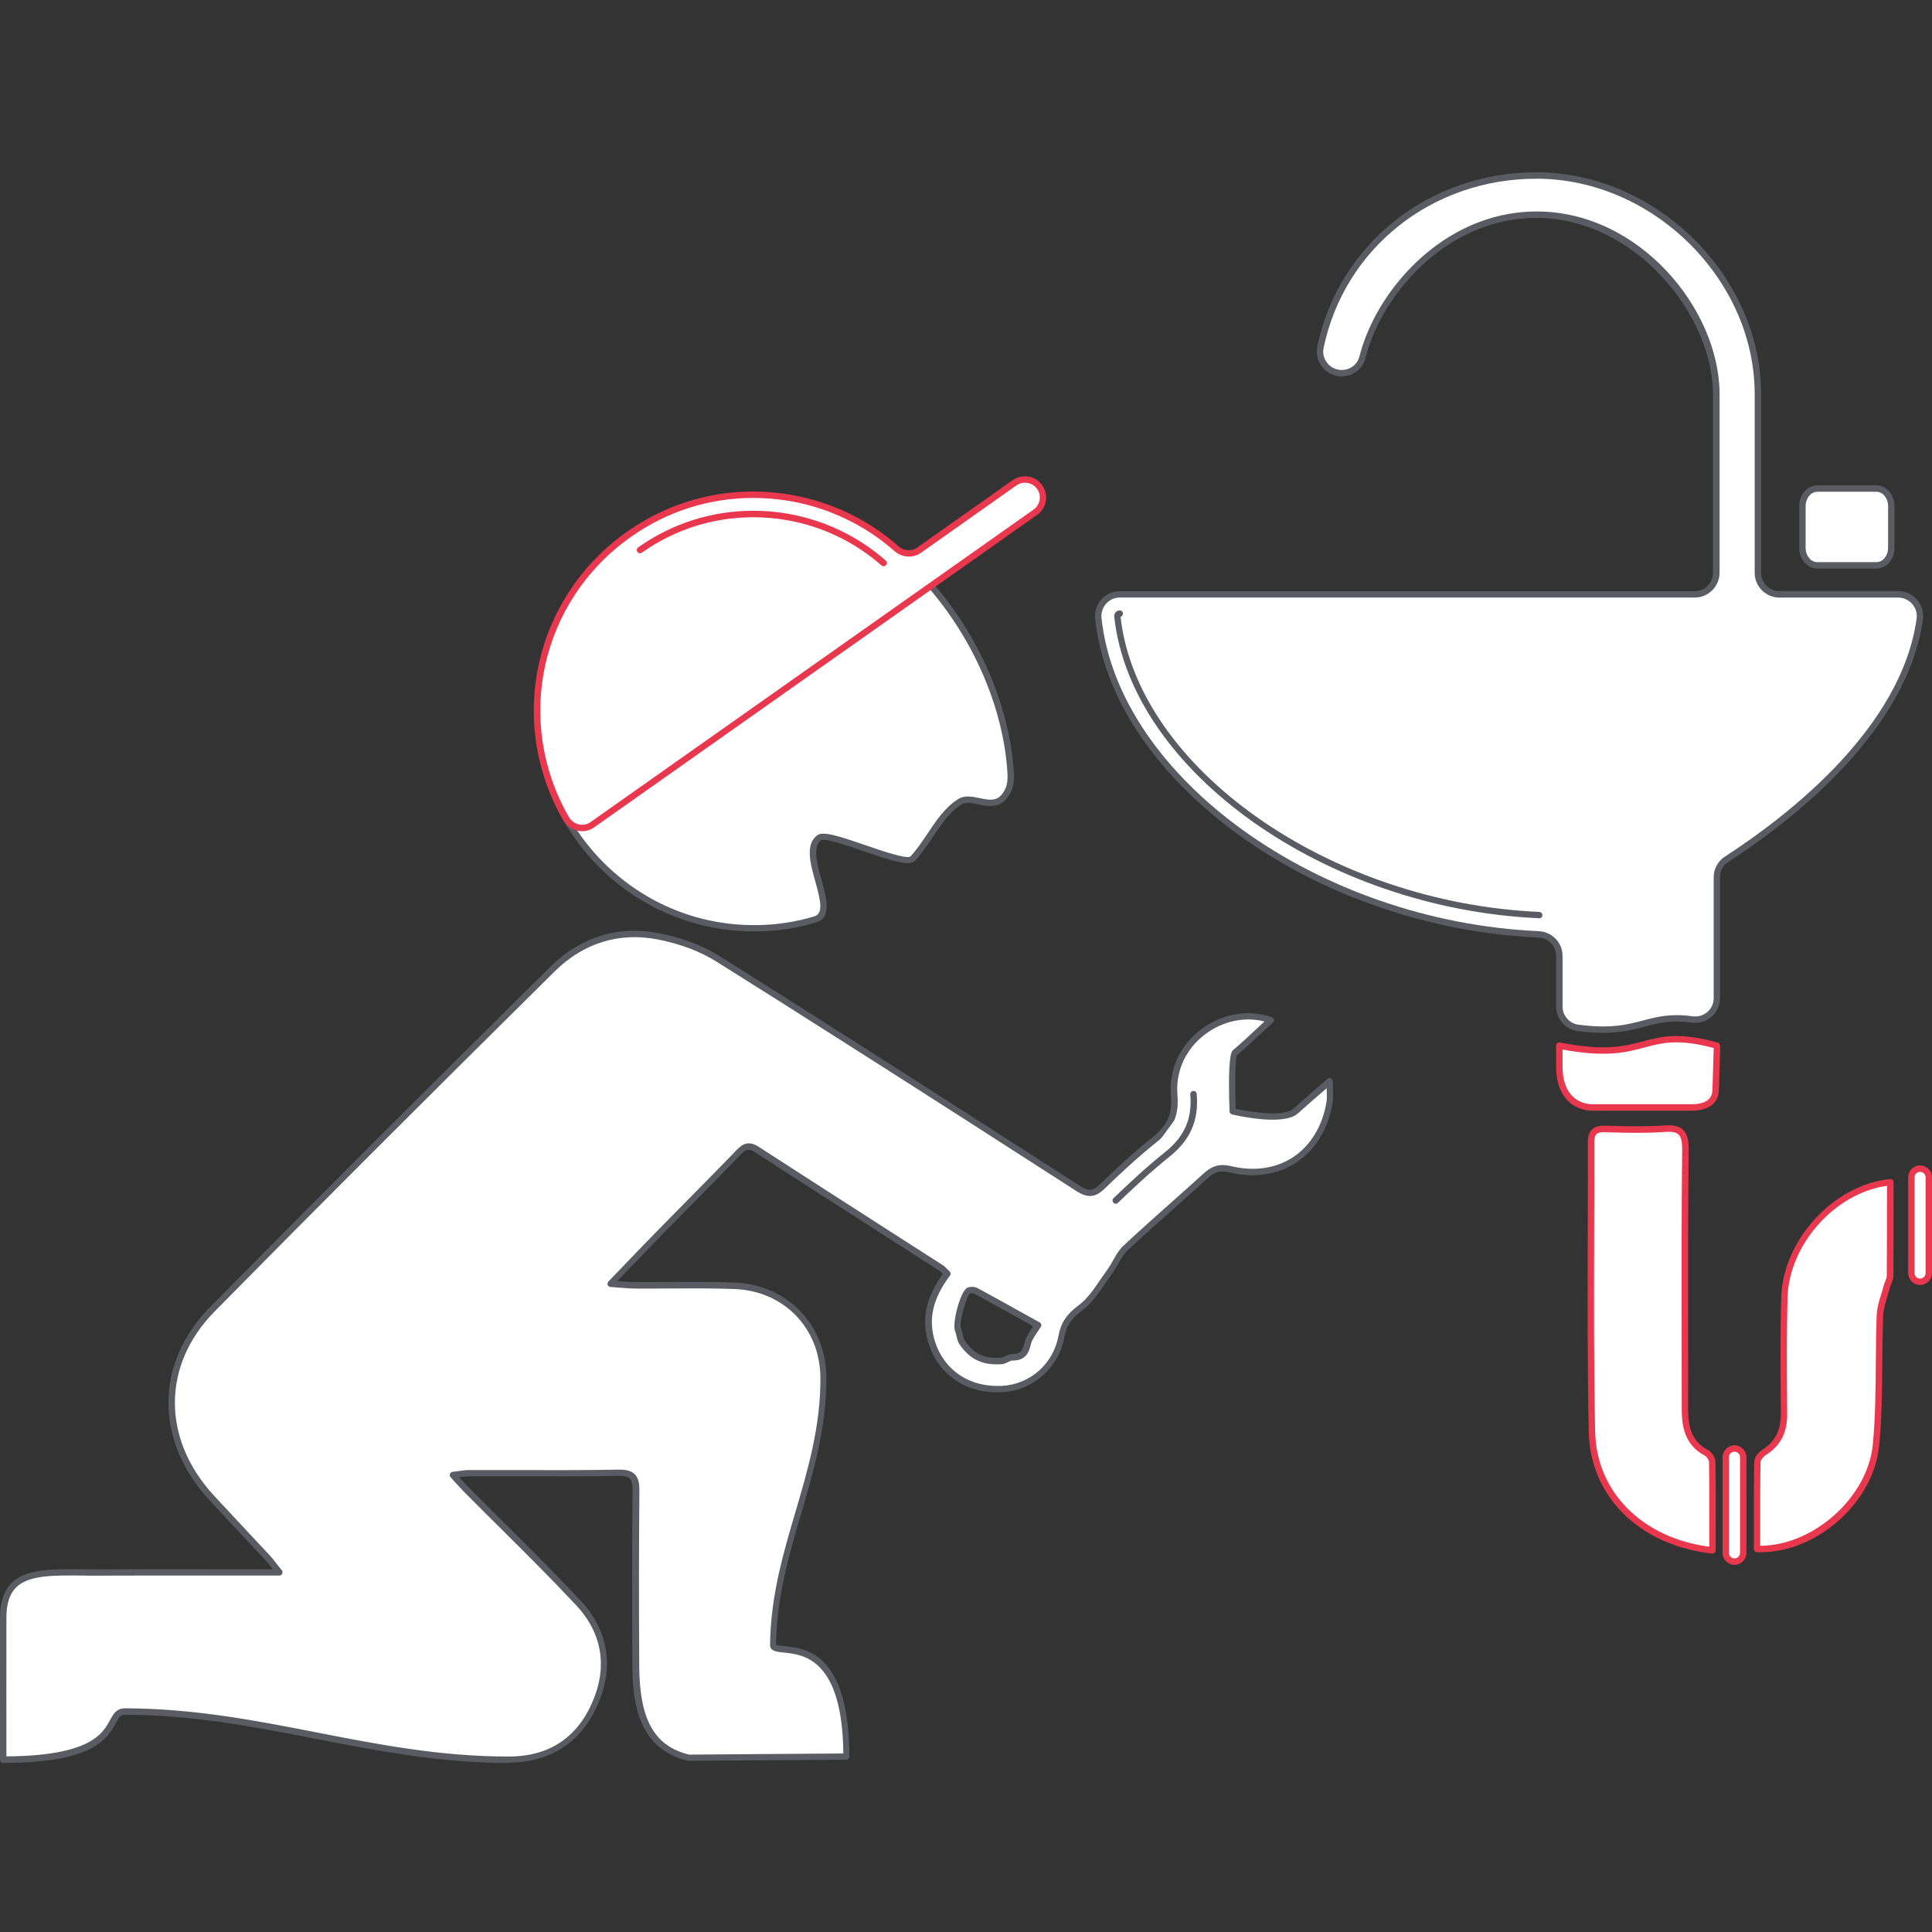 <?xml version="1.0" encoding="UTF-8"?>
<!-- Generator: Adobe Illustrator 28.0.0, SVG Export Plug-In . SVG Version: 6.00 Build 0)  -->
<svg xmlns="http://www.w3.org/2000/svg" xmlns:xlink="http://www.w3.org/1999/xlink" version="1.1" id="Calque_1" x="0px" y="0px" viewBox="0 0 220 220" style="enable-background:new 0 0 220 220;" xml:space="preserve">
<rect x="0" y="0" width="220" height="220" fill="#333333" stroke="none"/>
<style type="text/css">
	.st0{fill:#FFFFFF;}
	.st1{fill:#5B5B63;}
	.st2{fill:#E9374E;}
	.st3{fill-rule:evenodd;clip-rule:evenodd;fill:#FFFFFF;}
</style>
<g>
	<g>
		<g>
			<path class="st0" d="M30.51,177.44c-2.13-2.29-4.28-4.56-6.41-6.86c-6.05-6.56-6.18-15.11,0.07-21.45     c12.82-13.02,25.76-25.91,38.75-38.75c3.3-3.26,7.52-4.64,12.13-3.72c2.32,0.46,4.71,1.29,6.7,2.54     c4.9,3.08,9.79,6.17,14.67,9.28c8.8,5.6,17.57,11.23,26.34,16.87c1.13,0.73,1.82,0.71,2.77-0.21c1.93-1.86,3.91-3.69,6-5.36     c1.66-1.33,2.39-2.69,2.19-4.98c-0.52-6.13,5.78-10.47,11-8.59c-2.08,1.87-2.02,1.94-4.1,3.72c-0.47,0.4-0.24,6.66-0.24,6.66     s5.63,1.35,7.17-0.03c1.58-1.41,1.92-1.68,3.87-3.39c0,1.2,0.09,1.82-0.01,2.42c-0.95,5.75-5.61,8.97-11.26,7.61     c-1.27-0.3-2-0.02-2.87,0.77c-3.02,2.75-6.12,5.42-9.11,8.2c-0.74,0.69-1.11,1.76-1.73,2.6c-1.08,1.46-2,3.17-3.4,4.21     c-1.23,0.91-1.88,1.78-2.15,3.24c-0.63,3.39-3.46,5.82-6.76,6c-3.83,0.2-6.86-1.8-7.99-5.23c-0.97-2.95-0.07-5.5,1.73-7.91     c-0.29-0.27-0.49-0.52-0.75-0.68c-6.98-4.49-13.97-8.95-20.94-13.46c-0.91-0.59-1.41-0.36-2.1,0.35     c-2.87,2.99-5.82,5.92-8.72,8.89c-1.84,1.88-3.66,3.79-5.84,6.05c1.27,0.09,2.01,0.18,2.75,0.18c3.77,0.02,7.54-0.09,11.31,0.05     c5.91,0.22,10.16,4.61,10.19,10.5c0.04,10.99-5.64,19.4-5.73,30.39c-0.01,1.6,8.34-2.49,8.34,12.74l-18.01,0.12     c-4.86-1.19-5.93-5.41-5.96-10.41c-0.04-6.64-0.05-13.29,0.02-19.93c0.02-1.52-0.33-2.14-2-2.12     c-5.68,0.09-11.37,0.03-17.06,0.04c-0.47,0-0.95,0.1-1.81,0.19c0.69,0.75,1.14,1.26,1.61,1.74c4.23,4.26,8.56,8.42,12.66,12.8     c3.12,3.33,3.75,7.36,1.91,11.54c-1.85,4.19-5.21,6.33-9.83,6.33c-15.59,0.01-28.11-5.46-43.7-5.49c-2.52,0,0.55,5.49-13.85,5.49     c0,0-0.01-12.77,0-16.14c0.01-5.87,4.81-5.14,10.8-5.17c6-0.03,12.01-0.01,18.01-0.01c0.68,0,1.37,0,2.63,0     C31.12,178.19,30.84,177.79,30.51,177.44z M111.19,147.01c-0.24-0.13-0.63-0.16-0.87-0.06c-0.63,0.27-1.52,3.77-1.23,4.44     c0.2,0.45,0.19,1.01,0.44,1.42c0.32,0.52,0.76,0.99,1.24,1.36c0.42,0.32,0.95,0.57,1.47,0.69c0.58,0.14,1.22,0.16,1.82,0.11     c0.41-0.03,0.81-0.41,1.21-0.41c1.11,0.01,1.52-0.5,1.75-1.55c0.17-0.76,0.77-1.42,1.17-2.12     C115.79,149.55,113.5,148.27,111.19,147.01z"></path>
			<path class="st1" d="M57.89,200.75c-7.84,0-15.01-1.4-21.94-2.75c-6.88-1.34-13.99-2.73-21.73-2.74c0,0,0,0,0,0     c-0.5,0-0.67,0.28-1.04,0.96c-0.91,1.69-2.44,4.53-12.81,4.53c-0.2,0-0.37-0.16-0.37-0.37c0,0-0.01-12.77,0-16.15     c0-1.79,0.44-3.09,1.33-3.98c1.64-1.62,4.59-1.59,8-1.56c0.59,0.01,1.21,0.01,1.83,0.01c4.21-0.02,8.43-0.01,12.64-0.01l7.26,0     c-0.05-0.07-0.11-0.14-0.15-0.2c-0.28-0.36-0.47-0.6-0.67-0.82c0,0,0,0,0,0c-0.91-0.98-1.82-1.95-2.73-2.92     c-1.23-1.31-2.46-2.62-3.68-3.94c-6.23-6.76-6.2-15.58,0.07-21.95c11.16-11.33,23.47-23.64,38.75-38.76     c3.47-3.43,7.78-4.76,12.46-3.82c2.59,0.52,4.95,1.41,6.82,2.59c4.9,3.08,9.79,6.17,14.67,9.28     c9.19,5.85,18.42,11.78,26.34,16.87c1.01,0.65,1.51,0.61,2.32-0.17c1.59-1.54,3.72-3.54,6.02-5.38c1.67-1.34,2.23-2.61,2.05-4.67     c-0.25-2.95,0.99-5.7,3.4-7.55c2.37-1.82,5.47-2.36,8.09-1.41c0.12,0.04,0.21,0.15,0.24,0.27c0.02,0.13-0.02,0.26-0.12,0.34     c-0.89,0.8-1.39,1.27-1.83,1.68c-0.58,0.55-1.08,1.02-2.27,2.04c-0.18,0.36-0.22,3.33-0.13,6.09c1.69,0.37,5.49,0.96,6.57-0.01     c0.93-0.83,1.43-1.27,2.09-1.84c0.46-0.4,0.99-0.85,1.79-1.56c0.11-0.09,0.26-0.12,0.39-0.06c0.13,0.06,0.21,0.19,0.21,0.33     c0,0.43,0.01,0.78,0.02,1.09c0.02,0.57,0.03,0.98-0.04,1.39c-0.48,2.93-1.94,5.33-4.11,6.77c-2.11,1.4-4.82,1.81-7.6,1.14     c-1.2-0.29-1.79,0-2.54,0.68c-1.27,1.16-2.56,2.3-3.84,3.45c-1.74,1.54-3.54,3.14-5.26,4.75c-0.41,0.38-0.7,0.9-1.01,1.45     c-0.21,0.37-0.42,0.75-0.68,1.1c-0.28,0.38-0.55,0.77-0.82,1.17c-0.77,1.14-1.57,2.31-2.66,3.12c-1.22,0.91-1.77,1.72-2.01,3.01     c-0.65,3.52-3.57,6.11-7.1,6.29c-3.97,0.22-7.17-1.89-8.35-5.48c-0.89-2.69-0.38-5.24,1.6-7.98c-0.01-0.01-0.03-0.03-0.04-0.04     c-0.15-0.15-0.28-0.28-0.42-0.37l-6.78-4.35c-4.72-3.03-9.45-6.06-14.16-9.11c-0.72-0.47-1.02-0.34-1.64,0.29     c-1.82,1.9-3.67,3.76-5.51,5.63c-1.07,1.08-2.14,2.17-3.21,3.26c-1.25,1.28-2.48,2.56-3.83,3.96l-1.47,1.53     c0.14,0.01,0.27,0.02,0.4,0.03c0.61,0.05,1.08,0.09,1.55,0.09c1.3,0.01,2.6,0,3.89-0.01c2.43-0.01,4.95-0.03,7.42,0.06     c6.08,0.22,10.52,4.79,10.54,10.86c0.02,5.6-1.45,10.61-2.87,15.45c-1.38,4.7-2.81,9.56-2.86,14.94     c0.08,0.07,0.57,0.12,0.92,0.15c2.41,0.24,7.42,0.75,7.42,12.59c0,0.2-0.16,0.36-0.36,0.36l-18.02,0.12     c-5.57-1.35-6.3-6.46-6.32-10.77c-0.05-7.82-0.04-14.15,0.02-19.93c0.01-0.78-0.09-1.21-0.32-1.44     c-0.22-0.22-0.63-0.31-1.31-0.31c-3.88,0.07-7.83,0.06-11.64,0.05c-1.81,0-3.61,0-5.42,0c-0.28,0-0.57,0.04-0.98,0.09     c-0.03,0-0.06,0.01-0.08,0.01l0.16,0.18c0.36,0.39,0.65,0.72,0.96,1.02c1.32,1.33,2.64,2.64,3.97,3.96     c2.89,2.87,5.87,5.83,8.7,8.85c3.22,3.44,3.9,7.57,1.97,11.94c-1.89,4.28-5.4,6.54-10.16,6.55     C57.91,200.75,57.9,200.75,57.89,200.75z M14.22,194.53C14.22,194.53,14.22,194.53,14.22,194.53c7.81,0.01,14.96,1.4,21.87,2.75     c6.9,1.35,14.04,2.74,21.8,2.74c0.01,0,0.02,0,0.03,0c4.51,0,7.71-2.06,9.5-6.11c1.8-4.08,1.17-7.94-1.84-11.15     c-2.82-3.01-5.8-5.97-8.68-8.83c-1.33-1.32-2.66-2.64-3.97-3.96c-0.31-0.32-0.61-0.64-0.98-1.05l-0.64-0.7     c-0.09-0.1-0.12-0.25-0.07-0.38c0.05-0.13,0.16-0.22,0.3-0.24c0.3-0.03,0.55-0.07,0.78-0.1c0.41-0.06,0.74-0.1,1.07-0.1     c1.81,0,3.61,0,5.42,0c3.81,0.01,7.75,0.02,11.63-0.05c0.89-0.02,1.46,0.15,1.84,0.52c0.48,0.48,0.54,1.23,0.53,1.96     c-0.06,5.78-0.06,12.11-0.02,19.92c0.04,6.08,1.73,9.09,5.68,10.05l17.56-0.13c-0.1-10.82-4.59-11.27-6.76-11.49     c-0.82-0.08-1.59-0.16-1.58-0.88c0.05-5.49,1.49-10.39,2.89-15.14c1.41-4.79,2.87-9.75,2.84-15.25     c-0.02-5.67-4.16-9.93-9.83-10.13c-2.46-0.09-4.97-0.07-7.39-0.06c-1.3,0.01-2.6,0.02-3.9,0.01c-0.49,0-0.97-0.04-1.61-0.09     c-0.34-0.03-0.72-0.06-1.17-0.09c-0.14-0.01-0.27-0.1-0.32-0.23c-0.05-0.13-0.02-0.28,0.08-0.39l2.01-2.09     c1.34-1.4,2.58-2.69,3.83-3.96c1.07-1.09,2.14-2.17,3.21-3.26c1.84-1.87,3.69-3.73,5.51-5.63c0.75-0.78,1.44-1.12,2.56-0.4     c4.71,3.05,9.43,6.08,14.15,9.11l6.78,4.35c0.2,0.13,0.37,0.3,0.54,0.47c0.08,0.08,0.16,0.16,0.26,0.25     c0.14,0.13,0.16,0.34,0.04,0.49c-1.98,2.63-2.51,5.04-1.68,7.57c1.08,3.27,3.98,5.18,7.62,4.98c3.19-0.17,5.84-2.51,6.42-5.7     c0.27-1.47,0.91-2.45,2.29-3.47c0.99-0.73,1.75-1.85,2.49-2.94c0.27-0.4,0.55-0.8,0.83-1.19c0.23-0.31,0.43-0.66,0.63-1.03     c0.32-0.57,0.66-1.17,1.15-1.62c1.73-1.62,3.53-3.22,5.27-4.77c1.28-1.14,2.57-2.28,3.84-3.44c0.87-0.79,1.71-1.21,3.2-0.85     c2.59,0.62,5.08,0.25,7.03-1.04c1.99-1.32,3.34-3.55,3.79-6.28c0.06-0.35,0.04-0.73,0.03-1.25c0-0.1-0.01-0.2-0.01-0.31     c-0.49,0.43-0.86,0.75-1.2,1.04c-0.65,0.57-1.15,1-2.08,1.83c-1.64,1.46-6.91,0.25-7.5,0.11c-0.16-0.04-0.27-0.18-0.28-0.34     c-0.15-4.27-0.03-6.6,0.37-6.95c1.17-1.01,1.67-1.48,2.24-2.02c0.36-0.34,0.76-0.71,1.37-1.27c-2.26-0.59-4.81-0.04-6.8,1.49     c-2.21,1.69-3.34,4.21-3.11,6.91c0.19,2.28-0.48,3.82-2.33,5.3c-2.28,1.83-4.39,3.81-5.97,5.34c-1.06,1.02-1.93,1.09-3.22,0.26     c-7.92-5.1-17.14-11.02-26.34-16.87c-4.88-3.11-9.77-6.2-14.67-9.27c-1.8-1.13-4.07-1.99-6.58-2.49     c-4.43-0.88-8.51,0.37-11.8,3.62c-15.28,15.11-27.59,27.42-38.75,38.75c-5.98,6.08-6.01,14.49-0.06,20.94     c1.22,1.32,2.44,2.63,3.67,3.94c0.91,0.97,1.82,1.95,2.73,2.92c0.22,0.23,0.41,0.49,0.71,0.87c0.17,0.21,0.36,0.47,0.62,0.78     c0.09,0.11,0.1,0.26,0.04,0.39c-0.06,0.13-0.19,0.21-0.33,0.21l-8.01,0c-4.21,0-8.42-0.01-12.63,0.01     c-0.63,0.01-1.24,0-1.84-0.01c-3.25-0.03-6.06-0.06-7.48,1.35c-0.75,0.74-1.11,1.87-1.11,3.46c-0.01,3.03,0,13.66,0,15.78     c9.6-0.06,10.98-2.61,11.8-4.14C12.91,195.18,13.26,194.53,14.22,194.53z M113.5,155.36c-0.47,0-0.93-0.05-1.34-0.14     c-0.58-0.14-1.15-0.4-1.61-0.75c-0.53-0.41-0.99-0.91-1.33-1.46c-0.18-0.28-0.24-0.6-0.31-0.9c-0.04-0.2-0.09-0.4-0.16-0.56     c-0.35-0.81,0.59-4.56,1.42-4.92c0.33-0.15,0.84-0.12,1.19,0.07l0,0c1.79,0.97,3.57,1.96,5.4,2.98l1.62,0.9     c0.09,0.05,0.15,0.13,0.18,0.22c0.03,0.09,0.01,0.2-0.04,0.28c-0.13,0.22-0.28,0.44-0.43,0.66c-0.31,0.46-0.61,0.9-0.71,1.35     c-0.21,0.95-0.61,1.84-2.07,1.84c-0.01,0-0.03,0-0.05,0c-0.12,0-0.29,0.08-0.46,0.17c-0.21,0.1-0.45,0.22-0.71,0.24     C113.89,155.35,113.7,155.36,113.5,155.36z M110.66,147.26c-0.08,0-0.15,0.01-0.2,0.03c-0.43,0.29-1.27,3.44-1.04,3.96     c0.1,0.23,0.15,0.47,0.2,0.7c0.06,0.26,0.11,0.5,0.22,0.67c0.29,0.46,0.7,0.91,1.15,1.26c0.37,0.29,0.86,0.51,1.33,0.62     c0.51,0.12,1.09,0.15,1.7,0.1c0.13-0.01,0.29-0.09,0.45-0.17c0.23-0.11,0.49-0.24,0.78-0.24c0.02,0,0.04,0,0.05,0     c0.82,0,1.14-0.3,1.35-1.26c0.13-0.59,0.48-1.11,0.81-1.6c0.07-0.1,0.14-0.2,0.2-0.3l-1.29-0.72c-1.83-1.02-3.6-2.01-5.39-2.98     l0,0C110.92,147.29,110.79,147.26,110.66,147.26z"></path>
		</g>
		<g>
			<path class="st0" d="M85.83,56.42C72.08,56.45,61.28,67.4,61.24,81.16c-0.04,13.29,11.04,24.81,25.2,24.54     c2.17-0.04,4.32-0.39,6.39-1c2.89-0.87-1.96-7.45,0.45-9.3c1.1-0.85,9.71,3.4,10.66,2.37c1.94-2.09,3.08-5.05,5.37-6.48     c1.57-0.98,4.14,1.61,5.51-1.33c0.33-0.7,0.31-1.52,0.25-2.29C114,73.05,101.38,56.39,85.83,56.42z"></path>
			<path class="st1" d="M85.95,106.07c-6.63,0-12.86-2.55-17.59-7.2c-4.77-4.69-7.5-11.15-7.48-17.71     c0.04-14.05,11-25.07,24.95-25.11c0.02,0,0.03,0,0.05,0c15.61,0,28.47,16.67,29.55,31.59c0.06,0.78,0.09,1.67-0.29,2.47     c-0.95,2.06-2.51,1.74-3.76,1.48c-0.72-0.15-1.4-0.29-1.89,0.01c-1.33,0.83-2.26,2.22-3.25,3.68c-0.63,0.93-1.27,1.9-2.04,2.73     c-0.62,0.67-2.52,0.06-5.84-1.08c-1.77-0.61-4.45-1.53-4.87-1.25c-0.98,0.75-0.45,2.67,0.06,4.52c0.59,2.11,1.19,4.3-0.62,4.84     c-2.12,0.64-4.3,0.98-6.48,1.02C86.28,106.07,86.11,106.07,85.95,106.07z M85.83,56.79L85.83,56.79     c-13.54,0.03-24.18,10.74-24.22,24.38c-0.02,6.37,2.63,12.63,7.26,17.19c4.71,4.63,10.96,7.13,17.56,6.98     c2.11-0.04,4.23-0.37,6.29-0.99c1.05-0.32,0.75-1.7,0.13-3.94c-0.58-2.08-1.18-4.24,0.2-5.29c0.66-0.51,2.45,0.07,5.55,1.14     c1.74,0.6,4.65,1.6,5.07,1.27c0.73-0.79,1.36-1.73,1.97-2.64c0.98-1.47,2-2.98,3.47-3.9c0.74-0.46,1.6-0.28,2.43-0.11     c1.24,0.26,2.23,0.47,2.94-1.07c0.3-0.64,0.27-1.43,0.22-2.11c-1.06-14.61-13.61-30.91-28.82-30.91     C85.86,56.79,85.84,56.79,85.83,56.79z"></path>
		</g>
		<g>
			<path class="st0" d="M104.65,62.65c-0.79,0.56-1.85,0.46-2.58-0.18c-3.47-3.06-7.68-5.01-12.09-5.77     c-6.2-1.07-12.81,0.23-18.36,4.14c-10.48,7.39-13.44,21.47-7.17,32.37c0.61,1.07,1.99,1.41,3,0.7l13.37-9.43l25.11-17.71     l11.96-8.44c0.93-0.65,1.15-1.93,0.49-2.86v0c-0.65-0.93-1.93-1.15-2.86-0.49L104.65,62.65z"></path>
			<path class="st2" d="M66.29,94.65c-0.17,0-0.35-0.02-0.53-0.06c-0.68-0.15-1.27-0.59-1.63-1.2c-6.46-11.24-3.34-25.36,7.28-32.85     c5.45-3.84,12.06-5.33,18.63-4.2c4.57,0.79,8.81,2.81,12.27,5.86c0.61,0.54,1.49,0.61,2.12,0.16l10.88-7.68     c1.09-0.77,2.6-0.51,3.37,0.58c0.37,0.53,0.52,1.17,0.41,1.81c-0.11,0.64-0.46,1.19-0.99,1.56L67.66,94.21     C67.25,94.5,66.78,94.65,66.29,94.65z M85.76,56.7c-4.96,0-9.79,1.52-13.92,4.44c-10.3,7.27-13.34,20.97-7.06,31.89     c0.25,0.43,0.67,0.75,1.15,0.85c0.46,0.1,0.93,0.01,1.32-0.27l50.44-35.58c0.37-0.26,0.61-0.65,0.69-1.09     c0.08-0.44-0.02-0.89-0.28-1.26c-0.54-0.76-1.59-0.94-2.35-0.41l-10.88,7.68l0,0c-0.91,0.64-2.16,0.56-3.03-0.21     c-3.36-2.96-7.48-4.92-11.91-5.69C88.53,56.82,87.14,56.7,85.76,56.7z M104.65,62.65L104.65,62.65L104.65,62.65z"></path>
		</g>
		<g>
			<path class="st0" d="M72.89,62.63c3.8-2.68,8.26-4.1,12.9-4.1c1.28,0,2.56,0.11,3.82,0.33c4.1,0.71,7.91,2.52,11.02,5.26"></path>
			<path class="st2" d="M100.62,64.48c-0.09,0-0.17-0.03-0.24-0.09c-3.05-2.69-6.8-4.48-10.84-5.17c-1.24-0.21-2.5-0.32-3.76-0.32     c-4.56,0-8.95,1.39-12.69,4.03c-0.17,0.12-0.39,0.08-0.51-0.09c-0.12-0.16-0.08-0.39,0.09-0.51c3.86-2.73,8.4-4.17,13.11-4.17     c1.3,0,2.6,0.11,3.88,0.33c4.17,0.72,8.04,2.56,11.2,5.34c0.15,0.13,0.17,0.36,0.03,0.52C100.82,64.44,100.72,64.48,100.62,64.48     z"></path>
		</g>
	</g>
	<g>
		<path class="st3" d="M196.62,97.84c10.11-6.56,20.46-16.31,22-27.37c0.2-1.47-0.96-2.79-2.45-2.79h-13.53    c-1.35,0-2.45-1.1-2.45-2.45V47.08v-2.19c0-13.13-11.48-24.9-25.22-24.9c-12.1,0-22.19,8.05-24.6,19.56    c-0.32,1.52,0.87,2.95,2.42,2.95l0,0c1.1,0,2.08-0.72,2.35-1.79c0.27-1.03,0.63-2.06,1.07-3.07c3.1-7.07,10.34-13.19,18.76-13.19    c11.25,0,20.47,10.91,20.47,20.43v20.34c0,1.35-1.1,2.45-2.45,2.45h-65.46c-1.47,0-2.61,1.28-2.45,2.74    c2.09,19.44,26.16,34.92,50.12,35.97c1.32,0.06,2.38,1.11,2.38,2.43v5.78c0,1.22,0.9,2.27,2.11,2.43    c7.04,0.93,7.75-1.69,13.03-0.95c1.47,0.2,2.8-0.93,2.8-2.42V99.89C195.5,99.05,195.93,98.29,196.62,97.84z"></path>
		<path class="st1" d="M182.52,117.61c-0.84,0-1.79-0.06-2.89-0.21c-1.39-0.18-2.43-1.39-2.43-2.79v-5.78    c0-1.11-0.89-2.02-2.03-2.07c-25.36-1.11-48.47-17.73-50.47-36.3c-0.09-0.8,0.17-1.6,0.71-2.2c0.54-0.6,1.3-0.94,2.1-0.94h65.46    c1.15,0,2.09-0.94,2.09-2.09V44.88c0-9.09-8.97-20.07-20.1-20.07c-8.8,0-15.6,6.52-18.43,12.97c-0.44,1-0.79,2.01-1.05,3.02    c-0.31,1.21-1.42,2.06-2.7,2.06c-0.86,0-1.66-0.38-2.2-1.05c-0.54-0.66-0.75-1.51-0.58-2.34c2.44-11.69,12.71-19.85,24.96-19.85    c13.63,0,25.58,11.8,25.58,25.26v20.34c0,1.15,0.94,2.09,2.09,2.09h13.53c0.82,0,1.6,0.36,2.14,0.98    c0.54,0.62,0.78,1.43,0.67,2.23c-1.76,12.67-14.64,22.75-22.16,27.63l0,0c-0.6,0.39-0.95,1.04-0.95,1.74v13.78    c0,0.81-0.35,1.58-0.96,2.11c-0.62,0.54-1.43,0.78-2.25,0.67c-2.39-0.33-3.77,0.03-5.36,0.45    C186.01,117.24,184.61,117.61,182.52,117.61z M127.52,68.04c-0.59,0-1.16,0.25-1.56,0.7c-0.4,0.45-0.59,1.04-0.53,1.64    c1.96,18.22,24.76,34.55,49.77,35.65c1.53,0.07,2.73,1.3,2.73,2.8v5.78c0,1.04,0.77,1.93,1.8,2.07c3.69,0.49,5.57,0,7.38-0.48    c1.6-0.42,3.12-0.82,5.65-0.47c0.6,0.08,1.21-0.1,1.67-0.5c0.45-0.39,0.71-0.96,0.71-1.56V99.89c0-0.95,0.48-1.83,1.28-2.35l0,0    c7.42-4.81,20.12-14.73,21.83-27.11c0.08-0.59-0.1-1.19-0.5-1.65c-0.4-0.46-0.98-0.73-1.59-0.73h-13.53    c-1.55,0-2.82-1.26-2.82-2.82V44.88c0-13.07-11.61-24.53-24.85-24.53c-11.9,0-21.87,7.92-24.24,19.27    c-0.13,0.61,0.03,1.24,0.43,1.73c0.4,0.5,1,0.78,1.64,0.78c0.95,0,1.77-0.62,2-1.51c0.27-1.04,0.63-2.1,1.09-3.13    c2.93-6.67,9.97-13.41,19.1-13.41c11.73,0,20.83,11.18,20.83,20.8v20.34c0,1.55-1.26,2.82-2.82,2.82H127.52z"></path>
	</g>
	<g>
		<path class="st3" d="M175.28,104.2c-24.17-1.06-46.16-16.64-48.04-34.02c-0.01-0.1,0.03-0.18,0.07-0.22    c0.05-0.06,0.12-0.09,0.2-0.09"></path>
		<path class="st1" d="M175.28,104.56c0,0-0.01,0-0.02,0c-24.34-1.07-46.49-16.79-48.38-34.34c-0.02-0.19,0.04-0.36,0.16-0.5    c0.13-0.14,0.29-0.21,0.47-0.21c0.2,0,0.36,0.16,0.36,0.37c0,0.17-0.11,0.31-0.27,0.35c1.91,17.18,23.72,32.56,47.68,33.61    c0.2,0.01,0.36,0.18,0.35,0.38C175.64,104.41,175.48,104.56,175.28,104.56z"></path>
	</g>
	<g>
		<path class="st3" d="M213.68,55.63h-6.73h-0.02c-0.93,0-1.69,0.9-1.69,2.01v4.73c0,1.11,0.76,2,1.69,2h6.75    c0.93,0,1.69-0.9,1.69-2v-4.73C215.37,56.53,214.61,55.63,213.68,55.63z"></path>
		<path class="st1" d="M213.68,64.74h-6.75c-1.13,0-2.05-1.06-2.05-2.37v-4.73c0-1.31,0.92-2.37,2.05-2.37h6.75    c1.13,0,2.05,1.06,2.05,2.37v4.73C215.74,63.67,214.82,64.74,213.68,64.74z M206.95,56c-0.75,0-1.34,0.74-1.34,1.64v4.73    c0,0.9,0.59,1.64,1.32,1.64h6.75c0.73,0,1.32-0.73,1.32-1.64v-4.73c0-0.91-0.59-1.64-1.32-1.64H206.95z"></path>
	</g>
	<g>
		<g>
			<path class="st0" d="M195.01,176.54c0-3.45,0.02-6.76-0.03-10.06c-0.01-0.36-0.34-0.88-0.66-1.05c-2.07-1.08-2.45-2.94-2.45-5.02     c0.01-9.83-0.05-19.65,0.05-29.48c0.02-1.97-0.54-2.56-2.46-2.42c-2.22,0.17-4.47,0.08-6.7,0.02c-1.15-0.03-1.59,0.39-1.59,1.55     c0.03,10.97-0.13,21.95,0.1,32.92C181.43,170.25,187.07,175.66,195.01,176.54z"></path>
			<path class="st2" d="M195.01,176.91c-0.01,0-0.03,0-0.04,0c-8.26-0.91-13.91-6.49-14.06-13.88c-0.15-7.34-0.13-14.8-0.11-22.01     c0.01-3.64,0.02-7.28,0.01-10.92c0-0.69,0.15-1.16,0.47-1.48c0.32-0.32,0.8-0.45,1.5-0.43l0.53,0.01     c2.02,0.05,4.1,0.11,6.13-0.04c1.09-0.08,1.76,0.07,2.21,0.49c0.46,0.43,0.66,1.12,0.64,2.3c-0.07,6.94-0.07,14-0.06,20.82     c0,2.88,0.01,5.77,0,8.65c0,1.82,0.27,3.66,2.25,4.69c0.45,0.23,0.85,0.87,0.86,1.36c0.04,2.56,0.04,5.08,0.03,7.75l0,2.31     c0,0.1-0.04,0.2-0.12,0.27C195.19,176.87,195.1,176.91,195.01,176.91z M182.65,128.92c-0.42,0-0.7,0.07-0.86,0.23     c-0.17,0.17-0.25,0.48-0.25,0.95c0.01,3.64,0,7.28-0.01,10.92c-0.02,7.21-0.04,14.67,0.11,21.99c0.14,6.88,5.35,12.11,13,13.12     l0-1.9c0-2.67,0.01-5.18-0.03-7.74c0-0.22-0.26-0.62-0.47-0.73c-2.33-1.22-2.64-3.39-2.64-5.34c0-2.88,0-5.76-0.01-8.65     c-0.01-6.83-0.02-13.89,0.06-20.83c0.01-0.94-0.12-1.48-0.41-1.75c-0.29-0.27-0.8-0.36-1.65-0.29c-2.07,0.15-4.17,0.1-6.21,0.04     l-0.53-0.01C182.72,128.92,182.69,128.92,182.65,128.92z"></path>
		</g>
		<g>
			<path class="st0" d="M215.25,134.62c-6.28,0.63-11.89,6.77-12.06,13.14c-0.12,4.4-0.07,8.81-0.04,13.22     c0.01,1.88-0.59,3.34-2.22,4.37c-0.37,0.23-0.8,0.73-0.81,1.12c-0.06,3.31-0.04,6.62-0.04,9.92c6.32,0.21,12.93-5.41,13.55-11.86     c0.47-4.87,0.26-9.81,0.45-14.72c0.04-1.1,0.49-2.18,0.77-3.27c0.11-0.42,0.38-0.83,0.38-1.25     C215.26,141.79,215.25,138.28,215.25,134.62z"></path>
			<path class="st2" d="M200.44,176.76c-0.12,0-0.25,0-0.37-0.01c-0.2-0.01-0.35-0.17-0.35-0.37l0-2.27c0-2.51-0.01-5.1,0.04-7.65     c0.01-0.59,0.6-1.18,0.98-1.42c1.41-0.9,2.06-2.19,2.05-4.06l-0.01-0.93c-0.03-4.03-0.07-8.2,0.05-12.3     c0.18-6.55,5.97-12.85,12.39-13.49c0.1-0.01,0.21,0.02,0.28,0.09c0.08,0.07,0.12,0.17,0.12,0.27l0,2.56c0,2.75,0,5.44-0.02,8.12     c0,0.33-0.12,0.62-0.24,0.91c-0.06,0.14-0.12,0.29-0.16,0.43c-0.08,0.32-0.18,0.65-0.28,0.97c-0.23,0.77-0.45,1.49-0.48,2.22     c-0.07,1.81-0.09,3.67-0.1,5.46c-0.03,3.05-0.05,6.2-0.35,9.28C213.38,171.04,206.97,176.76,200.44,176.76z M200.45,176.38     L200.45,176.38L200.45,176.38z M214.88,135.03c-5.92,0.82-11.16,6.67-11.33,12.74c-0.11,4.09-0.08,8.25-0.05,12.27l0.01,0.93     c0.02,2.15-0.74,3.64-2.39,4.69c-0.32,0.2-0.64,0.61-0.64,0.81c-0.05,2.55-0.04,5.14-0.04,7.64l0,1.91     c6.07-0.01,12.24-5.52,12.82-11.53c0.29-3.05,0.32-6.19,0.34-9.22c0.02-1.8,0.03-3.65,0.1-5.48c0.03-0.82,0.27-1.63,0.51-2.4     c0.1-0.31,0.19-0.63,0.27-0.94c0.05-0.18,0.12-0.35,0.19-0.53c0.09-0.23,0.18-0.45,0.18-0.64c0.02-2.68,0.02-5.36,0.02-8.11     L214.88,135.03z"></path>
		</g>
		<g>
			<path class="st3" d="M177.56,121.49c0,3.46,2.05,4.62,3.8,4.62c3.75,0,7.51,0,11.26,0c1.42,0,2.74-0.48,2.74-2.05l0.14-4.18     v-0.81c-8.65-2.4-7.61,2.05-17.94,0v1.11V121.49z"></path>
			<path class="st2" d="M186.57,126.48c-1.32,0-2.64,0-3.96,0l-1.25,0c-1.92,0-4.16-1.31-4.16-4.99v-2.42     c0-0.11,0.05-0.21,0.13-0.28c0.08-0.07,0.19-0.1,0.3-0.08c5.11,1.01,7.33,0.43,9.47-0.13c2.11-0.56,4.1-1.08,8.5,0.14     c0.16,0.04,0.27,0.19,0.27,0.35v0.81l-0.14,4.19c0,1.52-1.13,2.41-3.11,2.41C190.61,126.48,188.59,126.48,186.57,126.48z      M177.93,119.51v1.97c0,3.14,1.77,4.26,3.43,4.26h1.25c3.33,0,6.67,0,10.01,0c1.58,0,2.38-0.57,2.38-1.69l0.14-4.71     c-4.02-1.07-5.8-0.61-7.85-0.07C185.23,119.83,182.9,120.44,177.93,119.51z"></path>
		</g>
		<g>
			<path class="st0" d="M217.65,144.96c0,0.55,0.45,0.99,0.99,0.99c0.55,0,0.99-0.45,0.99-0.99v-10.89c0-0.55-0.45-0.99-0.99-0.99     c-0.55,0-0.99,0.45-0.99,0.99V144.96z"></path>
			<path class="st2" d="M218.64,146.32c-0.75,0-1.36-0.61-1.36-1.36v-10.89c0-0.75,0.61-1.36,1.36-1.36s1.36,0.61,1.36,1.36v10.89     C220,145.71,219.39,146.32,218.64,146.32z M218.64,133.44c-0.35,0-0.63,0.28-0.63,0.63v10.89c0,0.35,0.28,0.63,0.63,0.63     c0.35,0,0.63-0.28,0.63-0.63v-10.89C219.27,133.73,218.99,133.44,218.64,133.44z"></path>
		</g>
		<g>
			<path class="st0" d="M196.51,176.83c0,0.55,0.45,0.99,0.99,0.99s0.99-0.45,0.99-0.99v-10.89c0-0.55-0.45-0.99-0.99-0.99     s-0.99,0.45-0.99,0.99V176.83z"></path>
			<path class="st2" d="M197.51,178.19c-0.75,0-1.36-0.61-1.36-1.36v-10.89c0-0.75,0.61-1.36,1.36-1.36s1.36,0.61,1.36,1.36v10.89     C198.87,177.58,198.26,178.19,197.51,178.19z M197.51,165.31c-0.35,0-0.63,0.28-0.63,0.63v10.89c0,0.35,0.28,0.63,0.63,0.63     s0.63-0.28,0.63-0.63v-10.89C198.14,165.59,197.86,165.31,197.51,165.31z"></path>
		</g>
	</g>
	<g>
		<path class="st0" d="M127.05,136.71c1.55-1.5,3.62-3.45,5.85-5.23c2.32-1.86,3.25-3.98,3-6.88"></path>
		<path class="st1" d="M127.05,137.07c-0.1,0-0.19-0.04-0.26-0.11c-0.14-0.15-0.14-0.38,0.01-0.52c1.56-1.5,3.63-3.46,5.87-5.25    c2.22-1.78,3.1-3.8,2.87-6.56c-0.02-0.2,0.13-0.38,0.33-0.4c0.22-0.02,0.38,0.13,0.4,0.33c0.26,3.03-0.71,5.25-3.14,7.19    c-2.22,1.78-4.27,3.72-5.82,5.21C127.23,137.04,127.14,137.07,127.05,137.07z"></path>
	</g>
</g>
</svg>
